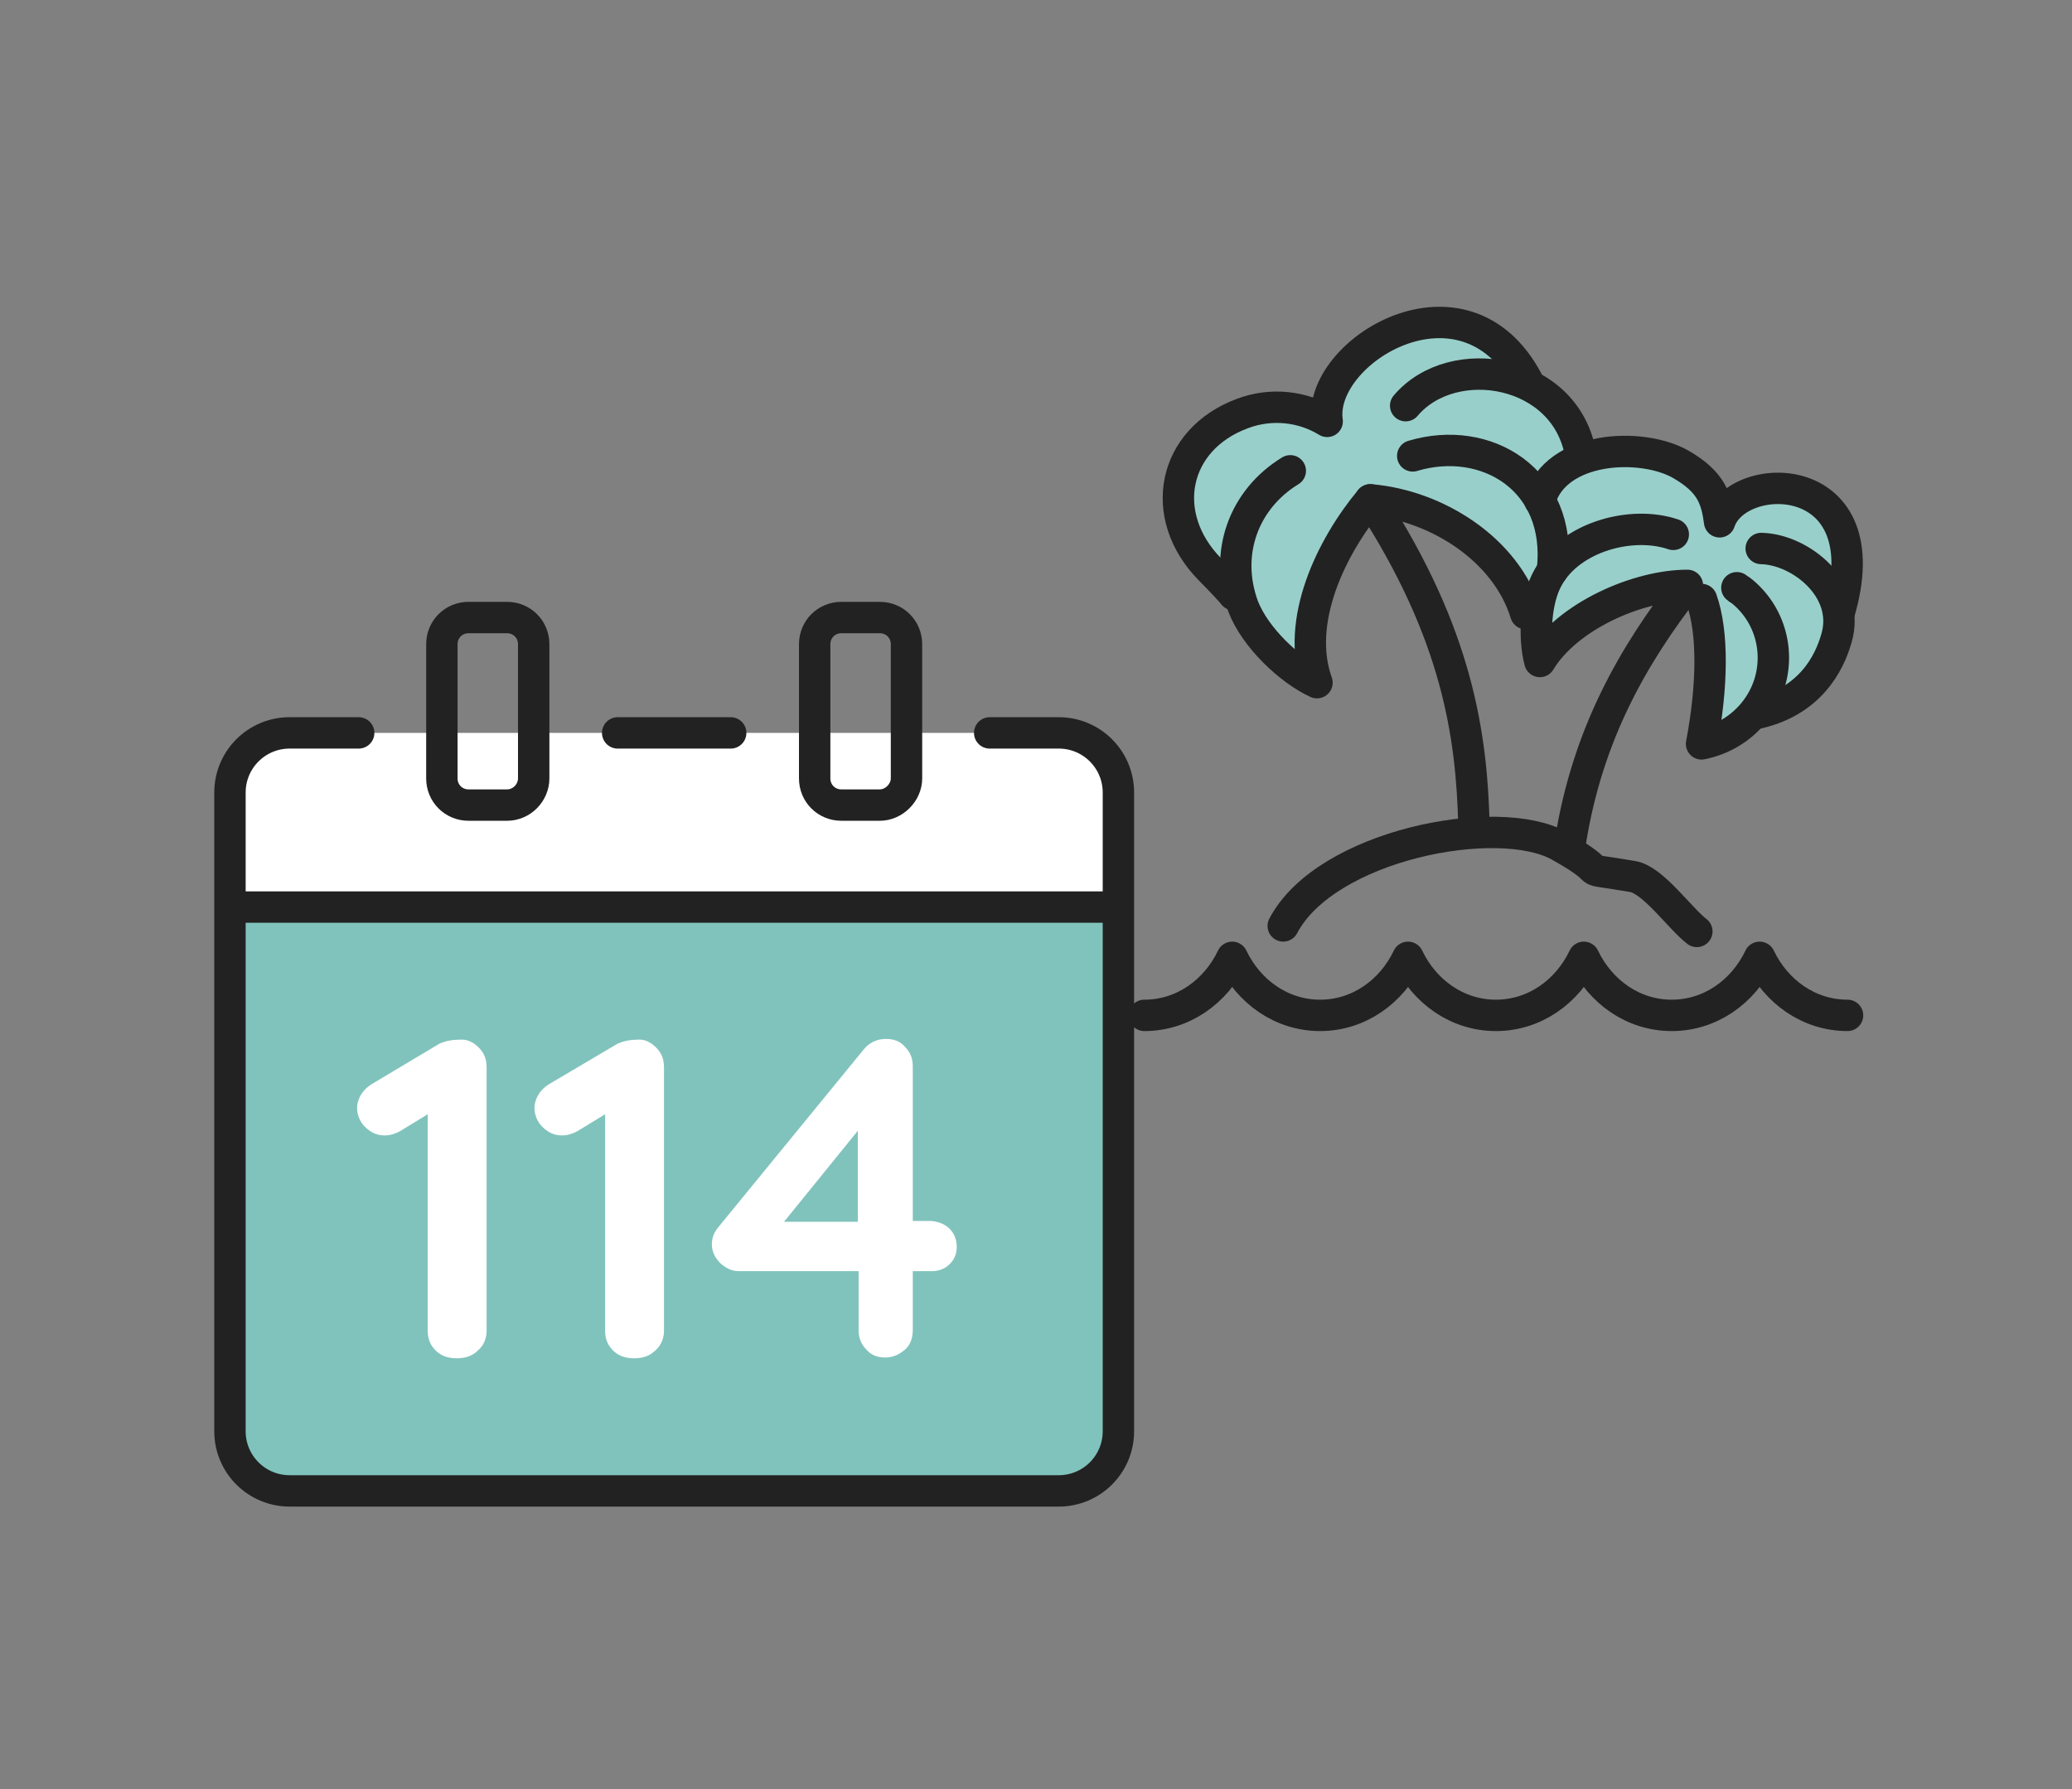 <?xml version="1.0" encoding="utf-8"?>
<!-- Generator: Adobe Illustrator 27.2.0, SVG Export Plug-In . SVG Version: 6.00 Build 0)  -->
<svg version="1.1" id="レイヤー_1" xmlns="http://www.w3.org/2000/svg" xmlns:xlink="http://www.w3.org/1999/xlink" x="0px"
	 y="0px" width="264px" height="228px" viewBox="0 0 264 228" style="enable-background:new 0 0 264 228;" xml:space="preserve">
<rect x="0" y="0" width="264" height="228" fill="#808080" stroke="none"/>
<style type="text/css">
	.st0{fill:#99CFCA;}
	.st1{fill:#80C3BC;}
	.st2{fill:#FFFFFF;}
	.st3{fill:none;stroke:#222222;stroke-width:4;stroke-linecap:round;stroke-linejoin:round;stroke-miterlimit:10;}
	.st4{fill:none;stroke:#222222;stroke-width:4;stroke-linecap:round;stroke-linejoin:round;stroke-miterlimit:22.926;}
</style>
<g>
	<path class="st0" d="M168.1,53.3c-0.2-0.1-5.8-2.7-9.8-0.5c-4,2.2-7.6,5.1-7.9,8.2c-0.3,3.1,1.2,8.3,1.2,8.3l3.7,4.5l2.4,1.1
		c0,0,7.3,10.7,8.7,11.5l4.4-17.2l3.8-5.4l6,1.3l11.9,7.6l1.9,3.1l1.8,6.8l18.6-7.7l2.8,3.8v14.7l6.8-3.7l5.4-2.3l4.5-9.1
		c0,0,1.1-4.4,1.1-5.6c0-1.2-2.7-8.3-3.6-8.9s-6.2-1.7-6.7-1.5c-0.5,0.2-5.1,2.8-5.1,2.8l-5.7-5.9l-6.9-1.7l-5.1,0.4l-6-8.9
		l-3.3-2.1l-5-4.8c0,0-5.1,0.6-6,0c-0.8-0.6-8.7,3.3-8.7,3.3L168.1,53.3z"/>
	<g>
		<path class="st1" d="M29.3,115.6v66.8c0,4.2,3.4,7.6,7.6,7.6h98c4.2,0,7.6-3.4,7.6-7.6v-66.8H29.3z"/>
		<path class="st2" d="M142.5,115.6V101c0-4.2-3.4-7.6-7.6-7.6h-98c-4.2,0-7.6,3.4-7.6,7.6v14.6H142.5z"/>
		<g>
			<path class="st3" d="M45.7,93.4h-8.8c-4.2,0-7.6,3.4-7.6,7.6v81.4c0,4.2,3.4,7.6,7.6,7.6h98c4.2,0,7.6-3.4,7.6-7.6V101
				c0-4.2-3.4-7.6-7.6-7.6h-8.8"/>
			<path class="st3" d="M64.6,102.6h-4.9c-1.9,0-3.4-1.5-3.4-3.4V82.1c0-1.9,1.5-3.4,3.4-3.4h4.9c1.9,0,3.4,1.5,3.4,3.4v17.1
				C68,101,66.5,102.6,64.6,102.6z"/>
			<line class="st3" x1="93.1" y1="93.4" x2="78.7" y2="93.4"/>
			<path class="st3" d="M112.1,102.6h-4.9c-1.9,0-3.4-1.5-3.4-3.4V82.1c0-1.9,1.5-3.4,3.4-3.4h4.9c1.9,0,3.4,1.5,3.4,3.4v17.1
				C115.5,101,113.9,102.6,112.1,102.6z"/>
			<line class="st3" x1="29.6" y1="115.6" x2="142.1" y2="115.6"/>
		</g>
		<g>
			<g>
				<path class="st2" d="M61,133.5c0.7,0.7,1,1.5,1,2.5v33.6c0,1-0.4,1.9-1.1,2.5c-0.7,0.7-1.6,1-2.7,1s-2-0.3-2.7-1s-1-1.5-1-2.5
					V142l-3.6,2.2c-0.6,0.3-1.2,0.5-1.9,0.5c-1,0-1.8-0.4-2.5-1.1c-0.7-0.7-1-1.6-1-2.4c0-0.6,0.2-1.2,0.5-1.7
					c0.3-0.5,0.8-1,1.3-1.3L56,133c0.7-0.3,1.5-0.5,2.5-0.5C59.5,132.4,60.3,132.8,61,133.5z"/>
				<path class="st2" d="M83.6,133.5c0.7,0.7,1,1.5,1,2.5v33.6c0,1-0.4,1.9-1.1,2.5c-0.7,0.7-1.6,1-2.7,1s-2-0.3-2.7-1s-1-1.5-1-2.5
					V142l-3.6,2.2c-0.6,0.3-1.2,0.5-1.9,0.5c-1,0-1.8-0.4-2.5-1.1c-0.7-0.7-1-1.6-1-2.4c0-0.6,0.2-1.2,0.5-1.7
					c0.3-0.5,0.8-1,1.3-1.3l8.8-5.2c0.7-0.3,1.5-0.5,2.5-0.5C82.1,132.4,82.9,132.8,83.6,133.5z"/>
				<path class="st2" d="M121,156.6c0.6,0.6,0.9,1.4,0.9,2.3c0,0.9-0.3,1.6-0.9,2.2c-0.6,0.6-1.4,0.9-2.3,0.9h-2.4v7.5
					c0,1-0.3,1.9-1,2.5s-1.5,1-2.5,1c-1,0-1.8-0.3-2.4-1c-0.7-0.7-1-1.5-1-2.5v-7.5H94.2c-0.9,0-1.6-0.3-2.4-1
					c-0.7-0.7-1.1-1.5-1.1-2.4c0-0.9,0.3-1.6,0.9-2.3l18.4-22.5c0.7-0.9,1.7-1.4,2.9-1.4c1,0,1.8,0.3,2.4,1c0.7,0.7,1,1.5,1,2.5
					v19.7h2.4C119.6,155.7,120.4,156,121,156.6z M99.9,155.7h9.4v-11.6L99.9,155.7z"/>
			</g>
		</g>
		<g>
			<path class="st4" d="M235.4,129.4c-4.9,0-9.1-3-11.2-7.4c-2.1,4.4-6.3,7.4-11.2,7.4c-4.9,0-9.1-3-11.2-7.4
				c-2.1,4.4-6.3,7.4-11.2,7.4c-4.9,0-9.1-3-11.2-7.4c-2.1,4.4-6.3,7.4-11.2,7.4c-4.9,0-9.1-3-11.2-7.4c-2.1,4.4-6.3,7.4-11.2,7.4"
				/>
			<path class="st4" d="M200.1,107.2c2.2-13.7,8-23.7,14.9-32.6c-6.3,0-15.3,3.9-18.8,9.7c-0.8-3-0.6-7.9,1.1-10.8
				c2.9-5.1,10.6-7.2,15.9-5.4"/>
			<path class="st4" d="M196.2,63.8c2-7,13-7.5,18-4.6c3.8,2.2,4.5,4.3,4.9,7.3c2.3-6.9,20.8-7,15.2,11.7"/>
			<path class="st4" d="M224.4,69.9c5,0.1,11.4,5.2,9.6,11.4c-0.9,3.2-3.4,8.3-10.6,9.7"/>
			<path class="st4" d="M221.3,74.9c0.2,0.2,0.5,0.3,0.7,0.5c4.7,3.9,5.3,10.9,1.3,15.6c-1.7,2-4,3.3-6.5,3.8
				c1.4-7.3,1.5-14.2,0-18.4"/>
			<path class="st4" d="M187.8,105.1c-0.3-11.2-2-24.2-13.2-41.4c-5,6-9.6,15.5-6.8,23.3c-3.5-1.6-7.9-5.8-9.4-9.7
				c-2.5-6.8,0.1-13.7,6-17.3"/>
			<path class="st4" d="M157.2,75.8c-0.3-0.4-1.6-1.8-3-3.2c-6.8-6.9-4.8-16.6,4.1-19.9c3.7-1.4,7.7-0.9,10.8,1
				c-1.3-8.9,17.4-20.4,25.5-5.2"/>
			<path class="st4" d="M179.1,51.7c6-7.1,20.5-4.7,22.3,6.3"/>
			<path class="st4" d="M180,58.1c9.3-2.8,19.1,3,17.8,14.6"/>
			<path class="st4" d="M194.4,78.2c-2.5-8.2-11.4-13.8-19.8-14.5"/>
			<path class="st4" d="M216.2,118.7c-2.2-1.7-5.6-6.6-8.2-7c-8.2-1.4-1.8,0.3-9.3-3.9c-7.9-4.4-29.8-0.1-35.2,10.2"/>
		</g>
	</g>
</g>
</svg>
